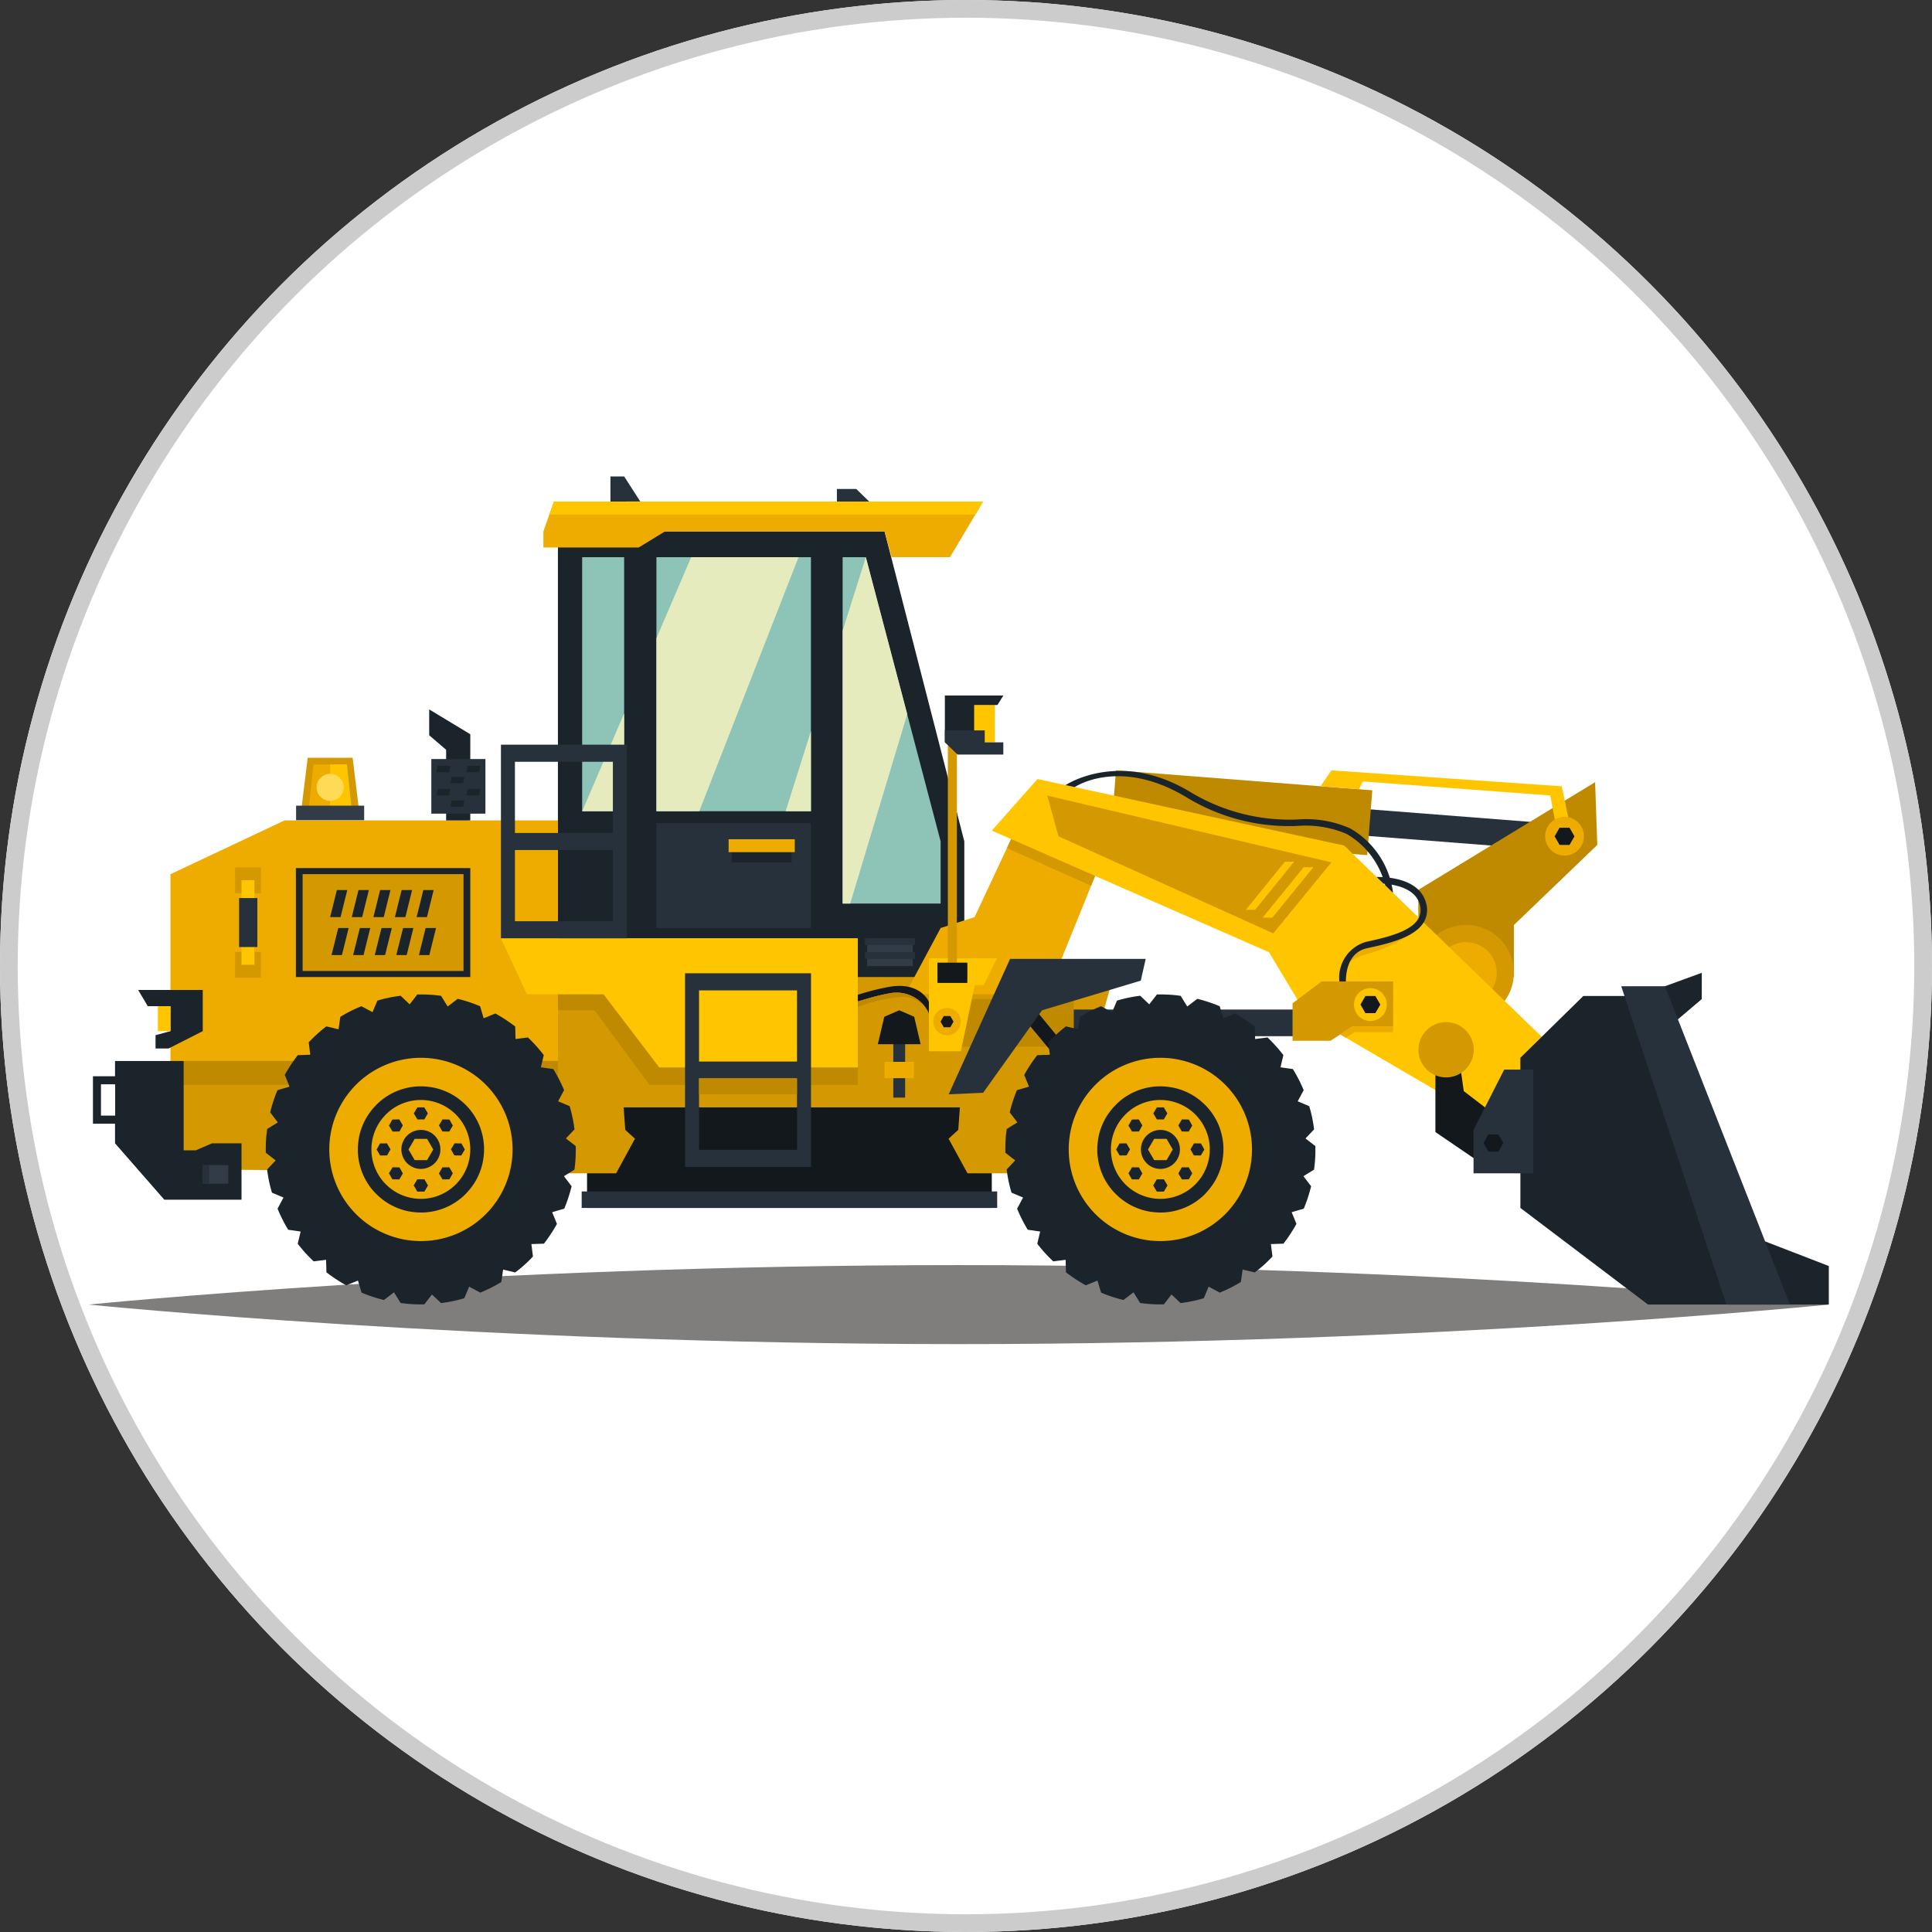 <svg xmlns="http://www.w3.org/2000/svg" xmlns:xlink="http://www.w3.org/1999/xlink" width="109" height="109" viewBox="0 0 109 109">
  <rect x="0" y="0" width="109" height="109" fill="#333333" stroke="none"/>
  <defs>
    <clipPath id="clip-path">
      <rect id="長方形_1339" data-name="長方形 1339" width="98.172" height="48.948" fill="none"/>
    </clipPath>
  </defs>
  <g id="top-service01-slider01" transform="translate(-112 -1176)">
    <g id="楕円形_24" data-name="楕円形 24" transform="translate(112 1176)" fill="#fff" stroke="#ccc" stroke-width="1">
      <circle cx="54.5" cy="54.5" r="54.5" stroke="none"/>
      <circle cx="54.5" cy="54.5" r="54" fill="none"/>
    </g>
    <g id="グループ_2600" data-name="グループ 2600" transform="translate(117 1202.881)">
      <g id="グループ_2599" data-name="グループ 2599" clip-path="url(#clip-path)">
        <path id="パス_19833" data-name="パス 19833" d="M98.172,138.67S76.2,140.9,49.086,140.9,0,138.67,0,138.67s21.977-2.228,49.086-2.228,49.086,2.228,49.086,2.228" transform="translate(0 -91.949)" fill="#807e7d"/>
        <rect id="長方形_1309" data-name="長方形 1309" width="1.503" height="20" transform="translate(62.119 19.497) rotate(-85.544)" fill="#26313b"/>
        <path id="パス_19834" data-name="パス 19834" d="M191.618,51.97l-.084,1.079-.117,1.5-.084,1.079L176.875,54.5l.284-3.658,11.536.9,2.165.168Z" transform="translate(-119.197 -34.264)" fill="#bf8a00"/>
        <path id="パス_19835" data-name="パス 19835" d="M235.446,63.887V60.953l4.706-4.52-.123-3.54-9.974,6.073v6.8Z" transform="translate(-155.036 -35.645)" fill="#bf8a00"/>
        <path id="パス_19836" data-name="パス 19836" d="M235.446,80.305a2.7,2.7,0,1,1-2.7-2.7,2.695,2.695,0,0,1,2.7,2.7" transform="translate(-155.037 -52.302)" fill="#d49900"/>
        <path id="パス_19837" data-name="パス 19837" d="M236.473,82.3a1.732,1.732,0,1,1-1.732-1.732,1.732,1.732,0,0,1,1.732,1.732" transform="translate(-157.027 -54.293)" fill="#eeac00"/>
        <rect id="長方形_1310" data-name="長方形 1310" width="1.268" height="2.108" transform="translate(49.86 12.893)" fill="#ffc600"/>
        <path id="パス_19838" data-name="パス 19838" d="M81.2,32.457V9.5H99.628l4.5,17.49v5.468l-2.551,2.225L81.2,34.644Z" transform="translate(-54.723 -6.402)" fill="#1c242b"/>
        <path id="パス_19839" data-name="パス 19839" d="M36.019,59.51V73.131H14.156V62.545l6.439-3.035Z" transform="translate(-9.54 -40.104)" fill="#eeac00"/>
        <rect id="長方形_1311" data-name="長方形 1311" width="22.835" height="6.498" transform="translate(28.12 34.771)" fill="#12181c"/>
        <path id="パス_19840" data-name="パス 19840" d="M67.346,86.608,64.219,97.682H59.125l-1.068-1.953.547-.5.091-1.268H39.725l.091,1.268.547.5L39.3,97.682H34.2l-.007-.037-20.034-.2V91.392H36.019V86.608Z" transform="translate(-9.54 -58.366)" fill="#d49900"/>
        <rect id="長方形_1312" data-name="長方形 1312" width="21.863" height="1.349" transform="translate(4.616 32.974)" fill="#bf8a00"/>
        <path id="パス_19841" data-name="パス 19841" d="M81.2,90.492h2.066l3.1,4.207H98.117v-.98h-11.2l-3.143-4.129H81.2Z" transform="translate(-54.723 -60.375)" fill="#bf8a00"/>
        <rect id="長方形_1313" data-name="長方形 1313" width="16.306" height="1.503" transform="translate(52.029 30.076)" fill="#26313b"/>
        <rect id="長方形_1314" data-name="長方形 1314" width="7.925" height="2.684" transform="translate(47.656 29.485)" fill="#bf8a00"/>
        <path id="パス_19842" data-name="パス 19842" d="M160.63,91.052l3.037,3.662H164.7l-3.522-4.294Z" transform="translate(-108.25 -60.935)" fill="#12181c"/>
        <path id="パス_19843" data-name="パス 19843" d="M176.007,99.481l-.6.372.432.567a8.751,8.751,0,0,1-.414,1.264l-.683.2.269.66a8.545,8.545,0,0,1-.734,1.116l-.707.023.088.7a7.324,7.324,0,0,1-1,.9l-.683-.162-.1.7a7.917,7.917,0,0,1-1.19.6l-.627-.335-.274.651a7.733,7.733,0,0,1-1.311.274l-.511-.484-.432.558c-.065,0-.135,0-.2,0a7.69,7.69,0,0,1-1.139-.079l-.372-.6-.567.432a8.187,8.187,0,0,1-1.265-.418l-.2-.679-.66.27a9.12,9.12,0,0,1-1.12-.734l-.018-.707-.7.088a8.251,8.251,0,0,1-.9-.995l.163-.688-.7-.1a8.207,8.207,0,0,1-.6-1.19l.335-.628-.651-.274a7.722,7.722,0,0,1-.274-1.311l.483-.511-.558-.432c0-.065,0-.135,0-.2a7.684,7.684,0,0,1,.079-1.139l.6-.372-.432-.567A8.712,8.712,0,0,1,159.24,95l.683-.2-.27-.66a8.569,8.569,0,0,1,.735-1.116L161.1,93l-.088-.7a8.321,8.321,0,0,1,.995-.9l.688.163.1-.7a7.934,7.934,0,0,1,1.19-.6l.627.335.274-.651a7.76,7.76,0,0,1,1.311-.274l.511.484.432-.558c.065,0,.135,0,.2,0a7.684,7.684,0,0,1,1.139.079l.372.6.567-.432a8.169,8.169,0,0,1,1.264.418l.2.679.66-.27a9.117,9.117,0,0,1,1.12.734l.019.707.7-.088a8.6,8.6,0,0,1,.893.995l-.163.688.7.1a8.719,8.719,0,0,1,.609,1.19l-.339.628.651.274a7.72,7.72,0,0,1,.274,1.311l-.484.511.558.432c0,.065,0,.135,0,.2a7.683,7.683,0,0,1-.079,1.139" transform="translate(-106.868 -60.375)" fill="#1c242b"/>
        <path id="パス_19844" data-name="パス 19844" d="M174.739,100.578a5.17,5.17,0,1,0,5.17,5.17,5.168,5.168,0,0,0-5.17-5.17m2.575,7.629a2.992,2.992,0,0,1-.407.365,2.881,2.881,0,0,1-.318.219,3.245,3.245,0,0,1-.484.246,2.809,2.809,0,0,1-.367.128,3.106,3.106,0,0,1-.533.112,2.88,2.88,0,0,1-.384.03c-.026,0-.055,0-.081,0a3.107,3.107,0,0,1-.463-.032,3.187,3.187,0,0,1-.382-.068,3.816,3.816,0,0,1-.866-.337,3.711,3.711,0,0,1-.456-.3,3.078,3.078,0,0,1-.291-.251,3.379,3.379,0,0,1-.365-.4,3.289,3.289,0,0,1-.219-.32,3.344,3.344,0,0,1-.246-.484,2.844,2.844,0,0,1-.129-.367,3.169,3.169,0,0,1-.112-.533,2.884,2.884,0,0,1-.03-.384c0-.026,0-.055,0-.081a3.157,3.157,0,0,1,.032-.464,3.248,3.248,0,0,1,.068-.382,3.555,3.555,0,0,1,.168-.515,3.711,3.711,0,0,1,.169-.352,3.451,3.451,0,0,1,.3-.454,3.058,3.058,0,0,1,.252-.293,3.4,3.4,0,0,1,.4-.365,3.031,3.031,0,0,1,.32-.219,3.214,3.214,0,0,1,.484-.246,2.81,2.81,0,0,1,.367-.129,3.169,3.169,0,0,1,.533-.112,2.874,2.874,0,0,1,.384-.03c.027,0,.055,0,.081,0a3.11,3.11,0,0,1,.463.032,3.188,3.188,0,0,1,.382.068,3.327,3.327,0,0,1,.515.17,3.369,3.369,0,0,1,.352.166,3.612,3.612,0,0,1,.749.551,3.489,3.489,0,0,1,.363.4,3.343,3.343,0,0,1,.219.32,3.566,3.566,0,0,1,.248.484,3.733,3.733,0,0,1,.238.9,2.875,2.875,0,0,1,.03.384c0,.026,0,.055,0,.082a3.156,3.156,0,0,1-.032.463,3.332,3.332,0,0,1-.068.382,3.588,3.588,0,0,1-.169.515,3.7,3.7,0,0,1-.168.352,3.5,3.5,0,0,1-.3.454,3.056,3.056,0,0,1-.252.293" transform="translate(-114.274 -67.78)" fill="#eeac00"/>
        <path id="パス_19845" data-name="パス 19845" d="M182.448,110.668a2.789,2.789,0,1,1-2.789-2.789,2.789,2.789,0,0,1,2.789,2.789" transform="translate(-119.194 -72.701)" fill="#eeac00"/>
        <path id="パス_19846" data-name="パス 19846" d="M184.416,121.62l-.2.34.2.339h.392l.2-.339-.2-.34Z" transform="translate(-124.148 -81.961)" fill="#2d2115"/>
        <path id="パス_19847" data-name="パス 19847" d="M188.538,119.868l.2.337.392-.006.191-.342-.2-.337-.392.006Z" transform="translate(-127.057 -80.545)" fill="#1c242b"/>
        <path id="パス_19848" data-name="パス 19848" d="M190.632,115.718l.2-.337.392.006.191.342-.2.337-.392-.006Z" transform="translate(-128.468 -77.756)" fill="#1c242b"/>
        <path id="パス_19849" data-name="パス 19849" d="M184.808,121.62l.2.34-.2.339h-.392l-.2-.339.2-.34Z" transform="translate(-124.147 -81.961)" fill="#1c242b"/>
        <path id="パス_19850" data-name="パス 19850" d="M180.687,119.868l-.2.337-.392-.006-.191-.342.2-.337.392.006Z" transform="translate(-121.238 -80.545)" fill="#1c242b"/>
        <path id="パス_19851" data-name="パス 19851" d="M178.549,115.718l-.2-.337-.392.006-.191.342.2.337.392-.006Z" transform="translate(-119.797 -77.756)" fill="#1c242b"/>
        <path id="パス_19852" data-name="パス 19852" d="M180.687,111.58l-.2-.337-.392.006-.191.342.2.337.392-.006Z" transform="translate(-121.238 -74.968)" fill="#1c242b"/>
        <path id="パス_19853" data-name="パス 19853" d="M184.416,109.839l-.2-.34.2-.339h.392l.2.339-.2.34Z" transform="translate(-124.148 -73.564)" fill="#1c242b"/>
        <path id="パス_19854" data-name="パス 19854" d="M188.538,111.58l.2-.337.392.006.191.342-.2.337-.392-.006Z" transform="translate(-127.057 -74.968)" fill="#1c242b"/>
        <path id="パス_19855" data-name="パス 19855" d="M184.245,114.15a1.1,1.1,0,1,1-1.1-1.1,1.1,1.1,0,0,1,1.1,1.1" transform="translate(-122.676 -76.183)" fill="#1c242b"/>
        <path id="パス_19856" data-name="パス 19856" d="M183.633,115.787l-.349-.6.349-.6h.7l.349.6-.349.6Z" transform="translate(-123.517 -77.216)" fill="#eeac00"/>
        <path id="パス_19857" data-name="パス 19857" d="M48.064,99.481l-.6.372.432.567a8.754,8.754,0,0,1-.414,1.264l-.683.2.269.66a8.546,8.546,0,0,1-.734,1.116l-.707.023.088.7a7.324,7.324,0,0,1-1,.9l-.683-.162-.1.7a7.918,7.918,0,0,1-1.19.6l-.627-.335-.274.651a7.734,7.734,0,0,1-1.311.274l-.512-.484-.432.558c-.065,0-.135,0-.2,0a7.69,7.69,0,0,1-1.139-.079l-.372-.6-.567.432a8.187,8.187,0,0,1-1.265-.418l-.2-.679-.66.27a9.12,9.12,0,0,1-1.12-.734l-.019-.707-.7.088a8.249,8.249,0,0,1-.9-.995l.163-.688-.7-.1a8.206,8.206,0,0,1-.6-1.19l.335-.628-.651-.274a7.721,7.721,0,0,1-.274-1.311l.483-.511-.558-.432c0-.065,0-.135,0-.2a7.685,7.685,0,0,1,.079-1.139l.6-.372-.432-.567A8.714,8.714,0,0,1,31.3,95l.683-.2-.27-.66a8.571,8.571,0,0,1,.735-1.116L33.152,93l-.088-.7a8.321,8.321,0,0,1,.995-.9l.688.163.1-.7a7.934,7.934,0,0,1,1.19-.6l.627.335.274-.651a7.76,7.76,0,0,1,1.311-.274l.511.484.432-.558c.065,0,.135,0,.2,0a7.685,7.685,0,0,1,1.139.079l.372.6.567-.432a8.17,8.17,0,0,1,1.264.418l.2.679.66-.27a9.114,9.114,0,0,1,1.12.734l.019.707.7-.088a8.6,8.6,0,0,1,.893.995l-.163.688.7.1a8.721,8.721,0,0,1,.609,1.19l-.339.628.651.274a7.721,7.721,0,0,1,.274,1.311l-.484.511.558.432c0,.065,0,.135,0,.2a7.684,7.684,0,0,1-.079,1.139" transform="translate(-20.647 -60.375)" fill="#1c242b"/>
        <path id="パス_19858" data-name="パス 19858" d="M46.8,100.578a5.17,5.17,0,1,0,5.17,5.17,5.168,5.168,0,0,0-5.17-5.17m2.574,7.629a2.992,2.992,0,0,1-.407.365,2.88,2.88,0,0,1-.318.219,3.247,3.247,0,0,1-.484.246,2.811,2.811,0,0,1-.367.128,3.106,3.106,0,0,1-.533.112,2.879,2.879,0,0,1-.384.03c-.026,0-.055,0-.081,0a3.107,3.107,0,0,1-.463-.032,3.187,3.187,0,0,1-.382-.068,3.817,3.817,0,0,1-.866-.337,3.71,3.71,0,0,1-.456-.3,3.074,3.074,0,0,1-.291-.251,3.326,3.326,0,0,1-.365-.4,3.285,3.285,0,0,1-.219-.32,3.344,3.344,0,0,1-.246-.484,2.845,2.845,0,0,1-.129-.367,3.169,3.169,0,0,1-.112-.533,2.882,2.882,0,0,1-.03-.384c0-.026,0-.055,0-.081a3.156,3.156,0,0,1,.032-.464,3.248,3.248,0,0,1,.068-.382,3.557,3.557,0,0,1,.168-.515,3.712,3.712,0,0,1,.169-.352,3.45,3.45,0,0,1,.3-.454,3.06,3.06,0,0,1,.252-.293,3.379,3.379,0,0,1,.4-.365,3.06,3.06,0,0,1,.32-.219,3.233,3.233,0,0,1,.485-.246,2.811,2.811,0,0,1,.367-.129,3.169,3.169,0,0,1,.533-.112,2.873,2.873,0,0,1,.384-.03c.027,0,.055,0,.082,0a3.11,3.11,0,0,1,.463.032,3.187,3.187,0,0,1,.382.068,3.327,3.327,0,0,1,.515.17,3.369,3.369,0,0,1,.352.166,3.614,3.614,0,0,1,.749.551,3.491,3.491,0,0,1,.363.4,3.344,3.344,0,0,1,.219.32,3.565,3.565,0,0,1,.248.484,3.149,3.149,0,0,1,.127.367,3.106,3.106,0,0,1,.112.533,2.873,2.873,0,0,1,.03.384c0,.026,0,.055,0,.082a3.11,3.11,0,0,1-.032.463,3.264,3.264,0,0,1-.068.382,3.584,3.584,0,0,1-.169.515,3.706,3.706,0,0,1-.168.352,3.505,3.505,0,0,1-.3.454,3.1,3.1,0,0,1-.252.293" transform="translate(-28.052 -67.78)" fill="#eeac00"/>
        <path id="パス_19859" data-name="パス 19859" d="M54.505,110.668a2.789,2.789,0,1,1-2.789-2.789,2.789,2.789,0,0,1,2.789,2.789" transform="translate(-32.972 -72.701)" fill="#eeac00"/>
        <path id="パス_19860" data-name="パス 19860" d="M56.473,121.62l-.2.34.2.339h.392l.2-.339-.2-.34Z" transform="translate(-37.926 -81.961)" fill="#2d2115"/>
        <path id="パス_19861" data-name="パス 19861" d="M60.6,119.868l.2.337.392-.006.191-.342-.2-.337-.392.006Z" transform="translate(-40.836 -80.545)" fill="#1c242b"/>
        <path id="パス_19862" data-name="パス 19862" d="M62.688,115.718l.2-.337.392.006.191.342-.2.337-.392-.006Z" transform="translate(-42.246 -77.756)" fill="#1c242b"/>
        <path id="パス_19863" data-name="パス 19863" d="M56.865,121.62l.2.34-.2.339h-.392l-.2-.339.2-.34Z" transform="translate(-37.926 -81.961)" fill="#1c242b"/>
        <path id="パス_19864" data-name="パス 19864" d="M52.744,119.868l-.2.337-.392-.006-.191-.342.2-.337.392.006Z" transform="translate(-35.016 -80.545)" fill="#1c242b"/>
        <path id="パス_19865" data-name="パス 19865" d="M50.606,115.718l-.2-.337-.392.006-.191.342.2.337.392-.006Z" transform="translate(-33.575 -77.756)" fill="#1c242b"/>
        <path id="パス_19866" data-name="パス 19866" d="M52.744,111.58l-.2-.337-.392.006-.191.342.2.337.392-.006Z" transform="translate(-35.016 -74.968)" fill="#1c242b"/>
        <path id="パス_19867" data-name="パス 19867" d="M56.473,109.839l-.2-.34.2-.339h.392l.2.339-.2.34Z" transform="translate(-37.926 -73.564)" fill="#1c242b"/>
        <path id="パス_19868" data-name="パス 19868" d="M60.6,111.58l.2-.337.392.006.191.342-.2.337-.392-.006Z" transform="translate(-40.836 -74.968)" fill="#1c242b"/>
        <path id="パス_19869" data-name="パス 19869" d="M56.3,114.15a1.1,1.1,0,1,1-1.1-1.1,1.1,1.1,0,0,1,1.1,1.1" transform="translate(-36.454 -76.183)" fill="#1c242b"/>
        <path id="パス_19870" data-name="パス 19870" d="M55.69,115.787l-.349-.6.349-.6h.7l.349.6-.349.6Z" transform="translate(-37.295 -77.216)" fill="#eeac00"/>
        <path id="パス_19871" data-name="パス 19871" d="M39.68,48.667H37.145l-.365,2.976h3.264Z" transform="translate(-24.786 -32.797)" fill="#d49900"/>
        <path id="パス_19872" data-name="パス 19872" d="M40.218,49.834H38.332l-.271,2.579H40.49Z" transform="translate(-25.649 -33.584)" fill="#eeac00"/>
        <path id="パス_19873" data-name="パス 19873" d="M41.785,49.834v2.6L43,52.413l-.271-2.579Z" transform="translate(-28.159 -33.584)" fill="#ffc600"/>
        <rect id="長方形_1315" data-name="長方形 1315" width="3.841" height="0.82" transform="translate(11.705 18.573)" fill="#323c49"/>
        <path id="パス_19874" data-name="パス 19874" d="M40.972,52.212a.763.763,0,1,1-.763-.763.763.763,0,0,1,.763.763" transform="translate(-26.583 -34.672)" fill="#ffda57"/>
        <rect id="長方形_1316" data-name="長方形 1316" width="23.442" height="0.93" transform="translate(27.817 40.339)" fill="#26313b"/>
        <path id="パス_19875" data-name="パス 19875" d="M91.471,79.9v7.288h-11.2l-3.145-4.129H72.8L71.339,79.9Z" transform="translate(-48.076 -53.848)" fill="#ffc600"/>
        <path id="パス_19876" data-name="パス 19876" d="M109.5,85.956h-6.316V96.879h7.106V85.956Zm0,9.959h-5.527V91.9H109.5Zm0-4.979h-5.527V86.92H109.5Z" transform="translate(-69.535 -57.926)" fill="#26313b"/>
        <rect id="長方形_1317" data-name="長方形 1317" width="1.458" height="1.458" transform="translate(8.261 26.822)" fill="#d49900"/>
        <rect id="長方形_1318" data-name="長方形 1318" width="1.458" height="1.458" transform="translate(8.261 22.055)" fill="#d49900"/>
        <rect id="長方形_1319" data-name="長方形 1319" width="0.729" height="4.767" transform="translate(8.625 22.784)" fill="#ffc600"/>
        <rect id="長方形_1320" data-name="長方形 1320" width="1.032" height="2.763" transform="translate(8.489 23.786)" fill="#26313b"/>
        <rect id="長方形_1321" data-name="長方形 1321" width="9.84" height="6.149" transform="translate(11.693 22.093)" fill="#1c242b"/>
        <rect id="長方形_1322" data-name="長方形 1322" width="9.077" height="5.464" transform="translate(12.074 22.436)" fill="#d49900"/>
        <path id="パス_19877" data-name="パス 19877" d="M42.751,71.556l-.379,1.527h-.587l.379-1.527Z" transform="translate(-28.159 -48.222)" fill="#1c242b"/>
        <path id="パス_19878" data-name="パス 19878" d="M46.494,71.556l-.379,1.527h-.587l.379-1.527Z" transform="translate(-30.682 -48.222)" fill="#1c242b"/>
        <path id="パス_19879" data-name="パス 19879" d="M50.234,71.556l-.379,1.527h-.583l.379-1.527Z" transform="translate(-33.205 -48.222)" fill="#1c242b"/>
        <path id="パス_19880" data-name="パス 19880" d="M53.97,71.556l-.379,1.527H53l.379-1.527Z" transform="translate(-35.72 -48.222)" fill="#1c242b"/>
        <path id="パス_19881" data-name="パス 19881" d="M42.4,78.126h.587l-.379,1.527h-.587Z" transform="translate(-28.317 -52.65)" fill="#1c242b"/>
        <path id="パス_19882" data-name="パス 19882" d="M46.141,78.126h.587l-.379,1.527h-.587Z" transform="translate(-30.839 -52.65)" fill="#1c242b"/>
        <path id="パス_19883" data-name="パス 19883" d="M49.884,78.126h.583l-.379,1.527h-.583Z" transform="translate(-33.362 -52.65)" fill="#1c242b"/>
        <path id="パス_19884" data-name="パス 19884" d="M53.617,78.126H54.2l-.379,1.527h-.587Z" transform="translate(-35.877 -52.65)" fill="#1c242b"/>
        <path id="パス_19885" data-name="パス 19885" d="M57.522,78.126h.587l-.379,1.527h-.587Z" transform="translate(-38.509 -52.65)" fill="#1c242b"/>
        <path id="パス_19886" data-name="パス 19886" d="M57.71,71.556l-.379,1.527h-.583l.379-1.527Z" transform="translate(-38.243 -48.222)" fill="#1c242b"/>
        <path id="パス_19887" data-name="パス 19887" d="M7.459,105.78l-.911.395H5.865v-5.041H1.993v.86H.747v2.678H1.993v1.107l2.779,3.179H9.129V105.78ZM1.2,102.449h.8v1.767H1.2Z" transform="translate(-0.503 -68.155)" fill="#1c242b"/>
        <path id="パス_19888" data-name="パス 19888" d="M8.572,88.843h3.644v2.323l-1.928.979H9.552v-.752l.843-.228V89.759l-1.281,0Z" transform="translate(-5.777 -59.872)" fill="#1c242b"/>
        <rect id="長方形_1323" data-name="長方形 1323" width="0.713" height="1.405" transform="translate(3.904 29.889)" fill="#ffc600"/>
        <rect id="長方形_1324" data-name="長方形 1324" width="1.442" height="1.048" transform="translate(6.439 38.855)" fill="#323c49"/>
        <rect id="長方形_1325" data-name="長方形 1325" width="0.364" height="1.048" transform="translate(6.439 38.855)" fill="#26313b"/>
        <rect id="長方形_1326" data-name="長方形 1326" width="0.668" height="3.705" transform="translate(45.398 31.339)" fill="#26313b"/>
        <path id="パス_19889" data-name="パス 19889" d="M138.956,94.271h-2.414l.365-1.549.843-.365.843.365Z" transform="translate(-92.017 -62.24)" fill="#12181c"/>
        <rect id="長方形_1327" data-name="長方形 1327" width="1.655" height="0.923" transform="translate(44.905 33.025)" fill="#eeac00"/>
        <rect id="長方形_1328" data-name="長方形 1328" width="5.527" height="0.911" transform="translate(34.436 33.947)" fill="#bf8a00"/>
        <rect id="長方形_1329" data-name="長方形 1329" width="2.368" height="14.331" transform="translate(27.845 4.555)" fill="#8dc4b7"/>
        <rect id="長方形_1330" data-name="長方形 1330" width="8.716" height="14.331" transform="translate(32.035 4.555)" fill="#8dc4b7"/>
        <path id="パス_19890" data-name="パス 19890" d="M135.984,30v3.509h-5.528V13.969h1.308l2.332,8.854Z" transform="translate(-87.916 -9.413)" fill="#8dc4b7"/>
        <rect id="長方形_1331" data-name="長方形 1331" width="8.717" height="5.921" transform="translate(32.035 19.556)" fill="#26313b"/>
        <rect id="長方形_1332" data-name="長方形 1332" width="3.373" height="1.306" transform="translate(36.287 20.467)" fill="#1c242b"/>
        <rect id="長方形_1333" data-name="長方形 1333" width="3.733" height="0.729" transform="translate(36.107 20.467)" fill="#eeac00"/>
        <path id="パス_19891" data-name="パス 19891" d="M78.685,6.02v.911H84.06l1.488-.911H97.931l.4,1.458h3.292l1.869-3.141H79.28Z" transform="translate(-53.027 -2.922)" fill="#eeac00"/>
        <path id="パス_19892" data-name="パス 19892" d="M79.715,5.069h24.036l.436-.733H79.974Z" transform="translate(-53.721 -2.922)" fill="#ffc600"/>
        <path id="パス_19893" data-name="パス 19893" d="M61.24,46.563V41.7l-2.319-1.4v1.458l.956.82v3.987Z" transform="translate(-39.707 -27.157)" fill="#1c242b"/>
        <rect id="長方形_1334" data-name="長方形 1334" width="3.052" height="3.082" transform="translate(19.335 15.942)" fill="#26313b"/>
        <path id="パス_19894" data-name="パス 19894" d="M60.878,50.429H60.16l.076-.364h.717Z" transform="translate(-40.542 -33.739)" fill="#1c242b"/>
        <path id="パス_19895" data-name="パス 19895" d="M63.31,52.337h-.717l.076-.364h.717Z" transform="translate(-42.182 -35.025)" fill="#1c242b"/>
        <path id="パス_19896" data-name="パス 19896" d="M63.31,56.411h-.717l.076-.364h.717Z" transform="translate(-42.182 -37.771)" fill="#1c242b"/>
        <path id="パス_19897" data-name="パス 19897" d="M60.878,54.433H60.16l.076-.364h.717Z" transform="translate(-40.542 -36.437)" fill="#1c242b"/>
        <path id="パス_19898" data-name="パス 19898" d="M66.069,50.429h-.717l.076-.364h.717Z" transform="translate(-44.041 -33.739)" fill="#1c242b"/>
        <path id="パス_19899" data-name="パス 19899" d="M66.069,54.433h-.717l.076-.364h.717Z" transform="translate(-44.041 -36.437)" fill="#1c242b"/>
        <rect id="長方形_1335" data-name="長方形 1335" width="2.574" height="1.569" transform="translate(43.924 26.056)" fill="#323c49"/>
        <rect id="長方形_1336" data-name="長方形 1336" width="2.831" height="0.378" transform="translate(43.794 26.056)" fill="#26313b"/>
        <rect id="長方形_1337" data-name="長方形 1337" width="2.831" height="0.378" transform="translate(43.794 26.84)" fill="#26313b"/>
        <path id="パス_19900" data-name="パス 19900" d="M141.268,67.738h8.014l4.279-10.574H148.1l-2.915,6.22L143.27,64Z" transform="translate(-95.202 -38.523)" fill="#eeac00"/>
        <path id="パス_19901" data-name="パス 19901" d="M191.777,72.265h-6.439l-11.318-6.621L171.9,62.117l-15.636-6.858,2.576-2.911,1.585.342.426.095.087.018,15.21,3.3,2.306,2.234.437.423L189.832,69.35Z" transform="translate(-105.308 -35.277)" fill="#ffc600"/>
        <path id="パス_19902" data-name="パス 19902" d="M150.746,91.02l3.324-4.654,5.571-1.672.277-1.227h-7.652l-3.462,7.64Z" transform="translate(-100.28 -56.249)" fill="#26313b"/>
        <path id="パス_19903" data-name="パス 19903" d="M145.382,83.372h3.834l-.736,1.509h-.512l-.786,3.735h-1.8Z" transform="translate(-97.974 -56.185)" fill="#ffc600"/>
        <path id="パス_19904" data-name="パス 19904" d="M147.69,92.726a.774.774,0,1,1-.774-.774.774.774,0,0,1,.774.774" transform="translate(-98.486 -61.967)" fill="#eeac00"/>
        <path id="パス_19905" data-name="パス 19905" d="M147.573,93.985l-.184-.318.184-.318h.367l.184.318-.184.318Z" transform="translate(-99.327 -62.909)" fill="#12181c"/>
        <path id="パス_19906" data-name="パス 19906" d="M147.952,39.538l-.513.234V54.077h-.589v.9h1.689v-.9h-.59Z" transform="translate(-98.963 -26.645)" fill="#d49900"/>
        <rect id="長方形_1338" data-name="長方形 1338" width="1.689" height="1.142" transform="translate(47.886 27.432)" fill="#12181c"/>
        <path id="パス_19907" data-name="パス 19907" d="M148.144,40.542V37.9h3.3l-.334.534h-1.314v1.478Z" transform="translate(-99.836 -25.541)" fill="#1c242b"/>
        <path id="パス_19908" data-name="パス 19908" d="M148.144,44.605l.716.688h2.581v-.688h-1.048V43.93h-2.25Z" transform="translate(-99.836 -29.604)" fill="#26313b"/>
        <path id="パス_19909" data-name="パス 19909" d="M213.977,87.368v2.547h-2.325l-1.206.8H208.3V88.6l1.64-1.232Z" transform="translate(-140.377 -58.878)" fill="#d49900"/>
        <path id="パス_19910" data-name="パス 19910" d="M220.776,89.456a.926.926,0,1,1-.926-.926.926.926,0,0,1,.926.926" transform="translate(-147.535 -59.661)" fill="#ffc600"/>
        <path id="パス_19911" data-name="パス 19911" d="M220.326,90.853l-.28-.485.28-.485h.56l.28.485-.28.485Z" transform="translate(-148.291 -60.573)" fill="#12181c"/>
        <path id="パス_19912" data-name="パス 19912" d="M247.7,90.669l3.553-3.488h3.1l3.583-1.307v1.482l-1.457,1.236,4.98,12.416,3.644,1.409v2.174h-10.2l-7.2-5.451Z" transform="translate(-166.925 -57.871)" fill="#1c242b"/>
        <path id="パス_19913" data-name="パス 19913" d="M274.682,106.156l-7.055-17.961h-2.463l5.934,17.961Z" transform="translate(-178.696 -59.435)" fill="#26313b"/>
        <path id="パス_19914" data-name="パス 19914" d="M227.3,54.458l-.82-.109-.391-2.086-10.57-.792-.23.441-2.164-.168.616-.9,13,.9Z" transform="translate(-143.626 -34.264)" fill="#ffc600"/>
        <path id="パス_19915" data-name="パス 19915" d="M254.187,60a1.093,1.093,0,1,1-1.093-1.093A1.093,1.093,0,0,1,254.187,60" transform="translate(-169.826 -39.701)" fill="#eeac00"/>
        <path id="パス_19916" data-name="パス 19916" d="M253.916,61.745l-.28-.485.28-.485h.56l.28.485-.28.485Z" transform="translate(-170.927 -40.957)" fill="#12181c"/>
        <path id="パス_19917" data-name="パス 19917" d="M235.158,104.25l-2.147-1.465V97.637l1.3.713.3,2.125,2.232,1.712Z" transform="translate(-157.028 -65.798)" fill="#12181c"/>
        <path id="パス_19918" data-name="パス 19918" d="M242.967,108.471H239.6v-2.453l1.731-3.4h1.64Z" transform="translate(-161.466 -69.155)" fill="#26313b"/>
        <path id="パス_19919" data-name="パス 19919" d="M233.194,95.963a1.56,1.56,0,1,1-1.559-1.559,1.559,1.559,0,0,1,1.559,1.559" transform="translate(-155.049 -63.62)" fill="#d49900"/>
        <path id="パス_19920" data-name="パス 19920" d="M241.61,114.8l-.28-.485.28-.485h.56l.28.485-.28.485Z" transform="translate(-162.634 -76.709)" fill="#12181c"/>
        <path id="パス_19921" data-name="パス 19921" d="M165.845,55.2l.638,2.3L178.6,62.977l3.279-4.008Z" transform="translate(-111.764 -37.197)" fill="#d49900"/>
        <path id="パス_19922" data-name="パス 19922" d="M203.669,70.453h-.547l2.312-2.844h.547Z" transform="translate(-136.886 -45.562)" fill="#ffc600"/>
        <path id="パス_19923" data-name="パス 19923" d="M200.741,69.372h-.521l2.2-2.711h.521Z" transform="translate(-134.93 -44.924)" fill="#ffc600"/>
        <path id="パス_19924" data-name="パス 19924" d="M159.112,62.739l4.738,2.079-.225.556-4.75-2.13Z" transform="translate(-107.067 -42.28)" fill="#d49900"/>
        <path id="パス_19925" data-name="パス 19925" d="M219.526,95.182v.313h-2.171l-.5.313-.318-.186.663-.44Z" transform="translate(-145.928 -64.144)" fill="#eeac00"/>
        <path id="パス_19926" data-name="パス 19926" d="M87.758,41v5.517H85.39Z" transform="translate(-57.545 -27.63)" fill="#e5ebbc"/>
        <path id="パス_19927" data-name="パス 19927" d="M106.257,13.968l-5.6,14.331H98.24V18.538l1.96-4.57Z" transform="translate(-66.205 -9.413)" fill="#e5ebbc"/>
        <path id="パス_19928" data-name="パス 19928" d="M122.018,44.05v4.522h-1.428Z" transform="translate(-81.266 -29.685)" fill="#e5ebbc"/>
        <path id="パス_19929" data-name="パス 19929" d="M134.1,22.823,130.882,33.51h-.426v-15.4l1.308-4.143Z" transform="translate(-87.915 -9.413)" fill="#e5ebbc"/>
        <path id="パス_19930" data-name="パス 19930" d="M77.651,46.406H71.335V57.329h7.106V46.406Zm0,9.959H72.124V52.35h5.527Zm0-4.979H72.124V47.37h5.527Z" transform="translate(-48.073 -31.273)" fill="#26313b"/>
        <path id="パス_19931" data-name="パス 19931" d="M90.279,1.414V0h.774l.911,1.414Z" transform="translate(-60.839 0)" fill="#26313b"/>
        <path id="パス_19932" data-name="パス 19932" d="M129.459,2.875V2.168h1.093l.729.707Z" transform="translate(-87.243 -1.461)" fill="#26313b"/>
        <path id="パス_19933" data-name="パス 19933" d="M187.492,57.825l-.437-.423a4.628,4.628,0,0,0-2.168-2.893,5.859,5.859,0,0,0-2.755-.456,11.125,11.125,0,0,1-6.2-1.563c-3.822-2.347-6.366-.645-6.391-.627l-.087-.018-.426-.095c.139-.091,3.145-2,7.1.43a10.833,10.833,0,0,0,6.016,1.509,6.1,6.1,0,0,1,2.926.5,4.855,4.855,0,0,1,2.427,3.633" transform="translate(-113.907 -34.338)" fill="#1c242b"/>
        <path id="パス_19934" data-name="パス 19934" d="M169.018,53.4l.426.095-.43-.091a0,0,0,0,0,0,0" transform="translate(-113.9 -35.985)" fill="#26313b"/>
        <path id="パス_19935" data-name="パス 19935" d="M137.089,89.043v.67a.8.8,0,0,0-.128-.262,2.011,2.011,0,0,0-2.041-.9,12.357,12.357,0,0,0-1.534.379c-.106.029-.211.062-.31.087v-.375c.069-.022.139-.04.208-.062a13.168,13.168,0,0,1,1.578-.386c1.756-.3,2.219.834,2.227.849" transform="translate(-89.682 -59.401)" fill="#12181c"/>
        <path id="パス_19936" data-name="パス 19936" d="M217.24,80.883a3.3,3.3,0,0,1,1.2-.638,8.513,8.513,0,0,0,2.623-1.186s-2.628.778-2.953.776-.869,1.048-.869,1.048" transform="translate(-146.4 -53.278)" fill="#eeac00"/>
        <path id="パス_19937" data-name="パス 19937" d="M221.148,71.864c-.506.823-1.906,1.18-3.177,1.45-1.075.226-1.21,1.345-1.21,1.877h-.368a2.1,2.1,0,0,1,1.505-2.234c1.2-.255,2.511-.583,2.937-1.283a.994.994,0,0,0,.091-.827c-.24-.893-1.333-1.118-2.04-1.17l-.39-.379c.674-.007,2.42.113,2.784,1.45a1.382,1.382,0,0,1-.131,1.115" transform="translate(-145.829 -46.701)" fill="#1c242b"/>
        <path id="パス_19938" data-name="パス 19938" d="M136.976,90.254a1.72,1.72,0,0,0-1.5-.706,8.954,8.954,0,0,0-2.4.56v-.313c.1-.025.2-.058.31-.087a12.374,12.374,0,0,1,1.534-.379,2.011,2.011,0,0,1,2.041.9Z" transform="translate(-89.682 -60.179)" fill="#bf8a00"/>
      </g>
    </g>
  </g>
</svg>
